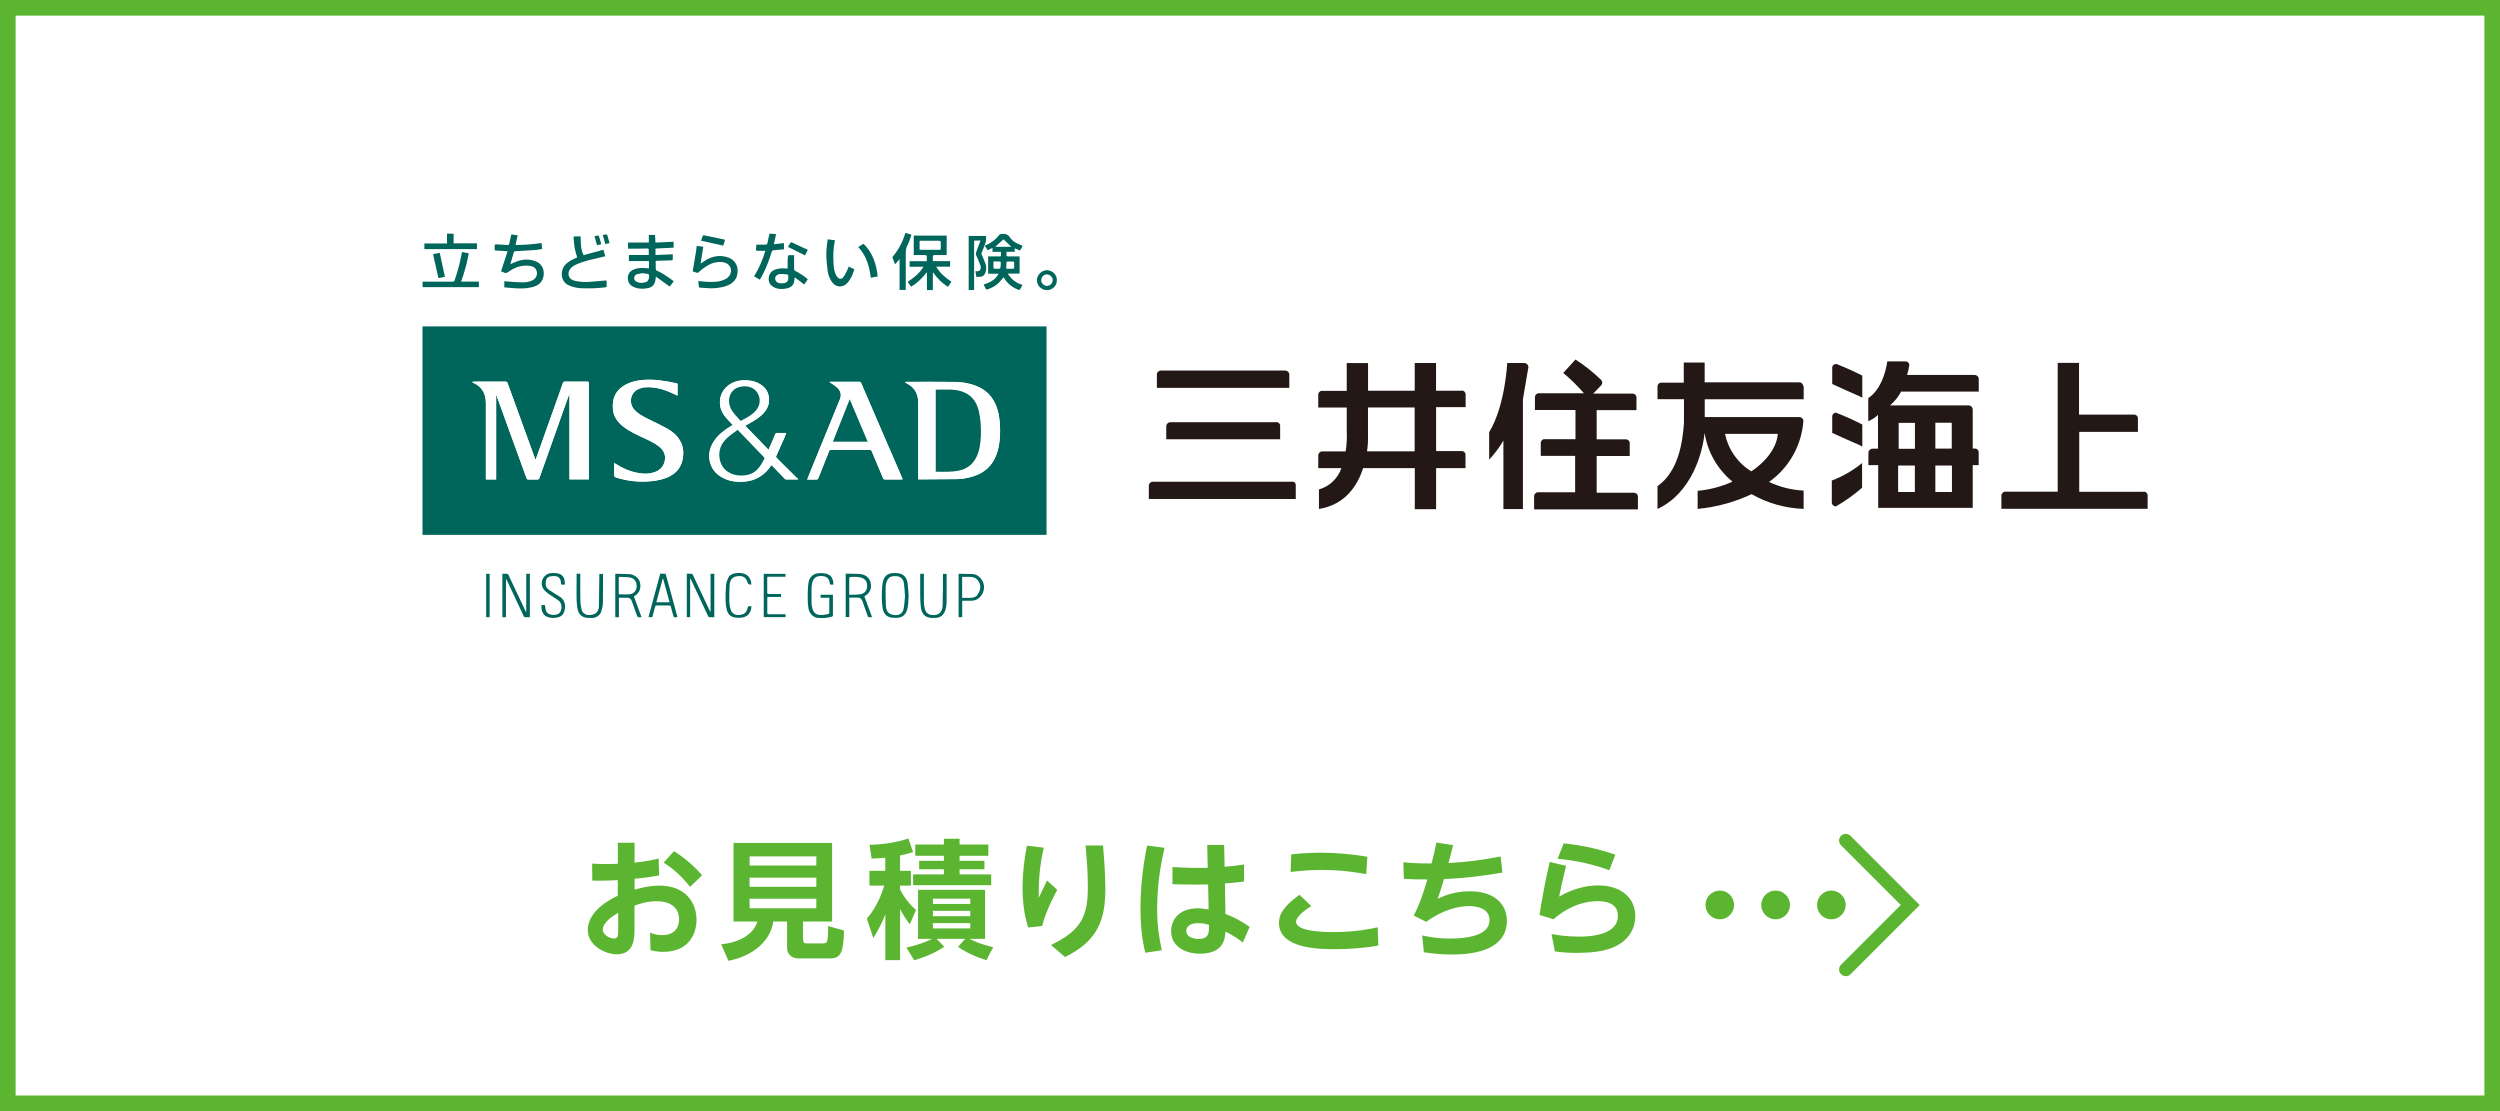 <?xml version="1.0" encoding="UTF-8"?><svg id="b" xmlns="http://www.w3.org/2000/svg" width="360" height="160" viewBox="0 0 360 160"><rect x="0" y="0" width="360" height="160" fill="#808080" stroke="none"/><defs><style>.d{fill:#fff;}.e{fill:#00655b;}.f{fill:#5cb531;}.g{fill:#231815;}</style></defs><g id="c"><g><rect class="d" x="1.13" y="1.12" width="357.75" height="157.75"/><path class="f" d="M357.75,2.25V157.75H2.25V2.25H357.75m2.25-2.25H0V160H360V0h0Z"/></g><g><g><path class="f" d="M88.97,121.35h2.41v2.88c1.43-.19,2.02-.26,3.47-.59l.06,2.43c-1.56,.26-1.74,.28-3.53,.48v1.56c.78-.22,2.06-.58,3.58-.58,3.79,0,5.34,2.49,5.34,4.94,0,1.8-.96,4.6-4.81,4.6-.87,0-1.41-.15-1.82-.26l-.06-2.52c.35,.15,.87,.37,1.71,.37,2.21,0,2.47-1.58,2.47-2.26,0-.98-.48-2.62-3.23-2.62-1.37,0-2.47,.37-3.19,.63v3.32c0,1.26,0,3.69-2.54,3.69-1.67,0-4.19-1.26-4.19-3.49,0-2.84,3.4-4.51,4.32-4.94v-2.25c-.5,.02-1.87,.11-3.67,.07l-.02-2.45c.58,.04,1.11,.06,1.99,.06s1.34-.02,1.71-.04v-3.04Zm.06,10.09c-.59,.33-2.23,1.34-2.23,2.43,0,.69,.93,1.28,1.63,1.28,.59,0,.59-.54,.59-1.28v-2.43Zm8.03-8.87c1.76,1.13,2.97,2.23,4.04,3.47l-1.73,1.67c-1.04-1.32-2.13-2.41-3.8-3.49l1.48-1.65Z"/><path class="f" d="M115.66,135.31c0,.43,.15,.54,.46,.54h2.3c.72,0,.83-.09,.83-2.5l2.28,.65c-.06,3.08-.45,4.01-1.95,4.01h-4.55c-1.09,0-1.69-.63-1.69-1.54v-3.77h-1.99c-.37,2.73-2.82,4.94-6.46,5.66l-1.04-2.39c2.65-.24,4.66-1.43,5.21-3.27h-3.43v-11.32h14.19v11.32h-4.19v2.62Zm1.89-11.99h-9.61v1.32h9.61v-1.32Zm0,3.06h-9.61v1.32h9.61v-1.32Zm0,3.04h-9.61v1.37h9.61v-1.37Z"/><path class="f" d="M127.5,123.51c-.65,.07-1.15,.09-1.99,.13l-.3-1.99c1.82-.04,3.82-.3,5.6-.91l.67,1.95c-.5,.17-1.02,.33-1.87,.5v2.21h1.56v2.13h-1.56v.54c.15,.32,.87,1.74,2.3,2.97l-.91,2.06c-.69-.96-.98-1.39-1.39-2.21v7.37h-2.12v-6.61c-.56,1.5-1.32,2.76-1.73,3.43l-.93-2.8c1.67-1.93,2.3-4.12,2.49-4.75h-2.12v-2.13h2.28v-1.89Zm3.02,12.95c2.41-.58,3.45-1.13,3.67-1.26h-1.99v-7.07h9.65v7.07h-2.21c.39,.22,1.48,.76,3.38,1.19l-.98,1.87c-1.35-.39-2.91-1.09-4.08-1.91l1.02-1.15h-4.1l1.08,1.13c-1.5,1.08-3.64,1.76-4.32,1.95l-1.11-1.82Zm5.4-15.68h2.26v.83h4.14v1.63h-4.14v.72h3.58v1.21h-3.58v.74h4.55v1.56h-11.24v-1.56h4.43v-.74h-3.56v-1.21h3.56v-.72h-4.12v-1.63h4.12v-.83Zm-1.58,8.63v.76h5.38v-.76h-5.38Zm0,1.76v.76h5.38v-.76h-5.38Zm0,1.76v.76h5.38v-.76h-5.38Z"/><path class="f" d="M150.29,122.06c-.41,1.93-.76,4.03-.71,7.22q.72-1.54,1.19-2.49l1.47,1.34c-.41,.78-1.67,3.15-2.17,5.21l-2,.22c-.35-1.09-.82-2.82-.82-5.71,0-2.06,.22-4.04,.63-6.07l2.41,.28Zm8.55-.3c.13,1.56,.33,4.06,.33,6.16,0,4.3-.91,7.5-5.81,9.89l-2.02-1.73c4.53-2.17,5.31-4.34,5.31-8.39,0-2.13-.15-3.88-.32-5.94h2.5Z"/><path class="f" d="M167.69,122.08c-.32,1.41-1.06,4.66-1.06,8.74,0,2.52,.28,4.27,.67,6.01l-2.38,.37c-.52-2.1-.69-4.25-.69-6.4,0-3.04,.35-6.07,.95-9.04l2.5,.32Zm6.14-.41h2.45l.06,3.15c1.54-.15,1.71-.17,2.8-.33v2.45c-1,.13-1.45,.17-2.75,.28l.07,4.38c1.26,.5,2.19,.96,3.49,1.87l-.98,2.25c-.93-.72-1.6-1.11-2.5-1.58-.07,.98-.22,3.19-3.69,3.19-2.06,0-4.14-.98-4.14-3.27,0-1.43,.95-3.27,3.92-3.27,.39,0,.58,.04,1.48,.17l-.07-3.6c-.63,.02-1.22,.02-2.1,.02-1.43,0-2.28-.04-3.04-.06v-2.47c2.23,.13,3.08,.15,5.08,.11l-.07-3.3Zm-1.3,11.26c-1.15,0-1.71,.5-1.71,1.11,0,.83,.95,1.17,1.73,1.17,1.58,0,1.56-.93,1.54-2.04-.24-.07-.82-.24-1.56-.24Z"/><path class="f" d="M198.48,136.16c-2,.37-4.27,.52-6.29,.52s-8.02,0-8.02-3.79c0-1.13,.54-2.3,2.95-4.04l1.71,1.63c-.52,.32-2.19,1.37-2.19,2.26,0,1.39,3.9,1.48,5.46,1.48,3.1,0,5.34-.48,6.29-.69l.09,2.62Zm-1.74-10.28c-2.19-.41-4.16-.61-6.38-.61s-3.73,.2-4.51,.3l.09-2.54c.71-.07,2.12-.24,4.17-.24,2.36,0,4.47,.2,6.79,.58l-.17,2.52Z"/><path class="f" d="M204.8,134.7c.65,.15,2.08,.45,3.99,.45,2.21,0,5.7-.33,5.7-2.65,0-2.02-2.52-2.02-2.97-2.02-1.48,0-3.77,.52-6.14,2.26l-1.8-.89c.72-1.43,1.19-2.63,1.97-5.21-1.41,0-2.08-.02-3.4-.09l-.06-2.38c.98,.09,2.08,.17,4.06,.17,.32-1.28,.45-1.86,.69-3.01l2.41,.37c-.45,1.73-.48,1.91-.67,2.58,2.52-.13,5.03-.46,7.51-.95l.26,2.32c-2.78,.48-5.6,.83-8.42,.93-.41,1.39-.61,1.99-.89,2.84,.65-.32,2.34-1.08,4.62-1.08,3.56,0,5.33,1.89,5.33,4.23,0,4.68-5.79,4.88-8.07,4.88-1.84,0-3.28-.24-3.88-.33l-.24-2.41Z"/><path class="f" d="M225.52,124.66c-.56,2.25-.8,3.41-1,4.45,.65-.37,2.82-1.61,5.6-1.61,3.56,0,5.36,1.99,5.36,4.42,0,1.93-1.09,3.69-3.38,4.58-1.39,.54-3.15,.72-5.12,.72-1.52,0-2.58-.15-3.08-.22l-.48-2.5c.76,.13,2.04,.37,3.86,.37,1.15,0,5.7,0,5.7-3.02,0-2.08-2.38-2.08-2.91-2.08-2.34,0-4.56,1-6.36,2.6l-2.02-.61c.33-2.1,.72-4.42,1.47-7.64l2.38,.56Zm6.22,.65c-3.36-1.24-6.18-1.52-7.44-1.65l.87-2.23c1.65,.19,4.27,.54,7.44,1.65l-.87,2.23Z"/></g><g><path class="f" d="M249.71,130.31c0,1.13-.92,2.07-2.05,2.07s-2.07-.92-2.07-2.07,.94-2.07,2.07-2.07,2.05,.94,2.05,2.07Zm8.05,0c0,1.13-.92,2.07-2.07,2.07s-2.07-.92-2.07-2.07,.94-2.07,2.07-2.07,2.07,.94,2.07,2.07Zm8.02,0c0,1.13-.92,2.07-2.07,2.07s-2.05-.92-2.05-2.07,.92-2.07,2.05-2.07,2.07,.94,2.07,2.07Z"/><path class="f" d="M265.79,140.56c-.25,0-.49-.09-.68-.28-.38-.38-.38-.99,0-1.36l8.6-8.6-8.6-8.6c-.38-.38-.38-.99,0-1.36s.99-.38,1.36,0l9.97,9.97-9.97,9.97c-.19,.19-.43,.28-.68,.28Z"/></g></g><g><path class="g" d="M252.22,67.89c-1.97-1.19-3.35-3.16-3.81-5.41h7.58s.07,2.78-3.81,5.41m7.49-12.3c-.02-.3-.27-.54-.57-.53h-13.63v-2.86h-3.01v2.9h-3.3c-.28,.03-.48,.27-.48,.54h0v1.84h3.81v3.42c-.19,2.72-.77,6.98-3.81,9.1v3.29c4.88-2.27,6.49-7.99,6.78-10.96,.43,2.76,1.86,5.26,4.02,7.03-1.59,.71-3.29,1.16-5.02,1.32v2.6c2.69-.25,5.32-.97,7.77-2.12,2.29,1.3,4.86,2.03,7.49,2.12v-2.64c-1.73-.08-3.42-.5-4.98-1.24,2.89-2.05,4.71-5.3,4.95-8.83-.04-.3-.3-.52-.6-.51h-13.61v-2.57h14.25v-1.87"/><path class="g" d="M264.49,52.43c-.3-.06-.59,.14-.65,.44,0,.04-.01,.09,0,.13h0v2.3c3.29,1.53,3.68,1.59,4.33,1.97v-3.18c-1.19-.61-2.41-1.16-3.66-1.65"/><path class="g" d="M264.44,59.42c-.32-.02-.59,.23-.6,.54,0,.01,0,.03,0,.04h0v2.34c3.29,1.52,3.68,1.58,4.33,1.97v-3.18c-1.21-.62-2.44-1.18-3.71-1.67"/><path class="g" d="M264.46,72.87c1.31-.76,2.54-1.64,3.68-2.64v-3.55c-1.31,1.07-2.78,1.92-4.36,2.52v3.13h0v.1c.04,.24,.22,.42,.45,.47,.08,.02,.16,.02,.24,0"/><path class="g" d="M273.33,67.04h2.41v3.81h-2.41v-3.81Zm.05-6.15h2.37v3.74h-2.34v-3.74m5.28,6.15h2.39v3.81h-2.39v-3.83m0-6.15h2.36v3.73h-2.36v-3.73Zm-4.9-4.48h11.15v-1.95c-.08-.27-.33-.45-.61-.45h-9.71c.15-.47,.26-.96,.33-1.46-.04-.3-.3-.51-.59-.49h-2.59s-.43,3.79-2.74,5.28v3.33c.52-.21,1-.52,1.4-.91v4.87h-.78c-.33,0-.59,.27-.6,.59,0,.01,0,.02,0,.03v1.75h1.41v6.15h13.61v-6.15h.86v-1.94c-.05-.25-.26-.44-.52-.45h-.34v-5.64h0c-.02-.33-.3-.59-.63-.57,0,0,0,0-.01,0h-11.27c.67-.57,1.23-1.27,1.63-2.05"/><path class="g" d="M203.72,64.99h-6.87c.11-.71,.16-1.43,.14-2.15v-4.17h6.72v6.32Zm6.74-8.72h-3.67v-4h-3.07v4h-6.72v-3.99h-3.07v4h-3.65c-.25,.05-.44,.27-.45,.52v1.88h4.1v3.31c.05,1.01,0,2.02-.15,3.01h-3.37c-.33,.01-.59,.28-.58,.61h0v1.8h3.33c-.51,1.49-1.71,2.64-3.23,3.07v2.81c3.79-.61,5.55-3.36,6.36-5.88h7.44v5.91h3.07v-5.91h4.23v-2c-.04-.25-.25-.44-.5-.46h-3.73v-6.32h4.25v-1.83h0c0-.31-.24-.56-.54-.56,0,0-.01,0-.02,0"/><path class="g" d="M308.63,70.82h-9.22v-8.63h8.45v-2.05c-.06-.24-.26-.41-.5-.44h-7.98v-7.45h-3.07v18.55h-7.65c-.25,.07-.44,.28-.46,.54v1.93h21.06v-1.99c-.03-.27-.25-.47-.52-.48"/><path class="g" d="M166.59,53.97v1.88h19.07v-1.99c-.05-.28-.29-.49-.57-.5h-17.99c-.29,.04-.51,.28-.52,.57v.04Z"/><path class="g" d="M186.08,69.37h-20.07c-.32,0-.58,.26-.58,.58,0,0,0,.01,0,.02h0v1.89h21.16v-2.05c-.01-.27-.23-.47-.5-.46,0,0,0,0-.01,0"/><path class="g" d="M183.77,60.8h-15.25c-.33,.02-.59,.29-.58,.63v1.82h16.4v-2.05c-.07-.24-.28-.41-.52-.42"/><path class="g" d="M219.44,52.27h-2.4s-.28,6.15-2.6,9.96v3.95c.79-.83,1.47-1.75,2.05-2.74v9.87h2.81v-15.82c.34-1.94,.65-3.75,.79-4.62,0-.33-.27-.59-.6-.59"/><path class="g" d="M230.44,54.59c-1.1-1.05-2.29-1.99-3.57-2.82l-1.76,1.93c1.07,.9,2.07,1.88,2.98,2.93h-6.58c-.28,.05-.49,.3-.48,.58v1.83h5.84v4.2h-4.57c-.23,.06-.4,.26-.43,.5v1.9h4.95v5.25h-5.46c-.25,.07-.44,.29-.45,.55v1.91h14.95v-1.94c-.07-.27-.31-.46-.59-.46h-5.35v-5.29h4.76v-1.9c-.03-.3-.29-.52-.59-.5h-4.17v-4.2h5.73v-1.9c-.04-.29-.29-.5-.58-.48h-5.65l1.13-1.17h0c.2-.19,.23-.49,.07-.72-.05-.07-.1-.14-.15-.2"/><g><path class="e" d="M60.84,47h89.86v30.02H60.84v-30.02Zm23.94,22.03c0-.09,.01-.15,.01-.22,0-4.53,0-9.07,0-13.6,0-.2-.06-.26-.26-.26-1.06,0-2.13,0-3.19,0-.16,0-.24,.06-.29,.21-.26,.74-.52,1.48-.78,2.22-1.02,2.85-2.03,5.71-3.05,8.56-.03,.08-.06,.15-.1,.24-.03-.04-.05-.06-.06-.08-1.32-3.64-2.65-7.28-3.97-10.92-.06-.18-.15-.23-.33-.23-1.5,0-3.01,0-4.51,0-.08,0-.16,.03-.25,.04,.03,.05,.04,.07,.05,.08,.06,.03,.12,.06,.18,.09,.43,.2,.81,.47,1.1,.85,.48,.61,.62,1.32,.63,2.06,.01,3.55,0,7.11,0,10.66,0,.1,0,.19,0,.3h1.48v-12.18c.04,.07,.06,.09,.06,.11,.54,1.47,1.07,2.95,1.6,4.42,.91,2.49,1.82,4.98,2.72,7.48,.05,.14,.11,.19,.26,.18,.43,0,.85-.01,1.28,0,.17,0,.25-.05,.31-.21,1.35-3.81,2.71-7.63,4.06-11.44,.07-.21,.15-.41,.23-.61,.01,0,.03,0,.04,0v12.24h2.77Zm47.44-.02s.06,.03,.07,.03c1.84-.01,3.67-.02,5.51-.04,.81-.01,1.6-.17,2.38-.41,1.6-.51,2.72-1.53,3.31-3.12,.32-.87,.46-1.78,.51-2.7,.06-1.2,0-2.4-.31-3.58-.41-1.56-1.27-2.76-2.76-3.45-1.12-.52-2.32-.72-3.54-.73-2.29-.04-4.59-.01-6.88-.01-.06,0-.13,.01-.19,.02,.07,.09,.15,.13,.23,.18,.23,.14,.48,.27,.68,.44,.74,.62,.99,1.47,1,2.39,.01,3.57,0,7.13,0,10.7,0,.1,0,.2,0,.3Zm-15.97,.03c.47,0,.9,0,1.33,0,.16,0,.22-.06,.27-.2,.51-1.28,1.02-2.56,1.53-3.85,.05-.13,.11-.21,.27-.21,1.88,0,3.75,0,5.63,0,.13,0,.2,.04,.25,.17,.54,1.3,1.09,2.6,1.64,3.9,.06,.13,.13,.18,.27,.18,.78,0,1.56,0,2.35,0,.06,0,.11-.01,.2-.02-.04-.1-.07-.17-.1-.25-.81-1.86-1.61-3.72-2.42-5.59-1.16-2.68-2.32-5.36-3.47-8.04-.05-.13-.12-.16-.25-.16-1.38,0-2.76,0-4.15,0-.05,0-.11,.01-.16,.02,.08,.09,.18,.12,.26,.18,.31,.22,.66,.42,.92,.69,.45,.46,.6,.99,.33,1.63-1.46,3.54-2.9,7.09-4.35,10.64-.12,.28-.23,.57-.35,.89Zm-18.68-12.06c0-.49,0-.95,0-1.41,0-.37,.08-.33-.33-.42-1.54-.33-3.08-.58-4.67-.44-.79,.07-1.56,.22-2.27,.57-1.62,.78-2.19,2.07-2.03,3.67,.1,1.04,.68,1.84,1.49,2.47,.76,.6,1.63,1.01,2.49,1.42,.91,.43,1.86,.81,2.66,1.45,.67,.53,.99,1.2,.82,2.07-.16,.77-.61,1.28-1.33,1.57-.85,.34-1.73,.32-2.61,.15-1.13-.21-2.17-.68-3.14-1.3-.05-.03-.11-.06-.21-.11,0,.58,.01,1.13,0,1.67,0,.23,.07,.34,.29,.41,1.53,.47,3.09,.67,4.69,.56,.68-.05,1.35-.14,2-.33,.86-.25,1.64-.65,2.22-1.37,.43-.53,.64-1.15,.72-1.83,.1-.85-.02-1.66-.47-2.4-.46-.75-1.12-1.3-1.88-1.71-.9-.49-1.82-.92-2.73-1.37-.72-.36-1.43-.73-1.97-1.35-.73-.84-.62-2.33,.58-2.91,.67-.33,1.38-.33,2.09-.26,.93,.09,1.81,.37,2.66,.75,.3,.14,.6,.27,.93,.43Zm17.33,12.06s.03-.05,.04-.07c-.08-.07-.17-.13-.25-.2-.94-.94-1.88-1.88-2.83-2.81-.12-.12-.13-.2-.06-.35,.4-.87,.79-1.75,1.17-2.62,.09-.2,.16-.41,.25-.65-.5,0-.96,0-1.41,0-.06,0-.13,.09-.16,.15-.18,.41-.36,.83-.53,1.25-.14,.34-.29,.67-.45,1.03-1.13-1.17-2.24-2.31-3.36-3.47,.26-.15,.49-.28,.73-.41,.77-.44,1.53-.9,2.09-1.61,.52-.67,.72-1.42,.56-2.26-.17-.86-.71-1.44-1.46-1.83-.67-.35-1.4-.44-2.15-.43-.67,0-1.28,.17-1.86,.5-1.18,.68-1.76,1.98-1.49,3.32,.15,.71,.54,1.27,1.02,1.79,.25,.27,.51,.53,.77,.82-.09,.06-.17,.1-.24,.14-.94,.58-1.82,1.23-2.45,2.16-.59,.88-.84,1.84-.63,2.89,.23,1.13,.91,1.93,1.92,2.44,1.05,.54,2.18,.63,3.33,.5,1.28-.15,2.33-.75,3.17-1.73,.17-.2,.32-.42,.48-.63,.63,.65,1.24,1.3,1.87,1.94,.06,.06,.13,.13,.2,.13,.57,.01,1.15,0,1.72,0Z"/><path class="e" d="M141.77,35.35c-.17,.42-.32,.79-.45,1.16-.02,.05,.03,.12,.06,.18,.19,.46,.4,.91,.56,1.38,.13,.41,.09,.84-.06,1.24-.12,.34-.41,.55-.78,.56-.17,0-.33,0-.51,0-.05-.27-.09-.53-.13-.81,.14,0,.25,.02,.36,0,.34-.06,.51-.4,.36-.84-.17-.5-.4-.99-.62-1.48-.06-.12-.06-.21-.02-.33,.22-.57,.42-1.14,.65-1.77-.31,0-.58,0-.85,0-.02,0-.06,.06-.07,.1-.01,.07,0,.14,0,.2,0,2.18,0,4.36,0,6.54,0,.09,0,.18,0,.28h-.78v-7.79h2.5c0,.24,.03,.48,0,.71-.04,.23-.14,.44-.23,.69,.07-.02,.11-.02,.15-.03,.79-.34,1.47-.83,1.99-1.53,.05-.06,.16-.08,.24-.12,0,0,.02,0,.02,0,.53-.06,.96,0,1.3,.53,.36,.55,.96,.84,1.57,1.08,.08,.03,.15,.07,.24,.11-.13,.22-.25,.44-.39,.67-.24-.1-.48-.2-.76-.32v.5h-1.19c0,.2-.01,.38,0,.56,0,.04,.12,.1,.18,.1,.48,0,.96,0,1.44,0,.08,0,.17,0,.27,0v2.48h-1.7c.52,.84,1.21,1.35,2.11,1.63-.13,.24-.23,.46-.36,.67-.03,.04-.16,.05-.23,.02-.88-.32-1.57-.89-2.06-1.69-.02-.04-.05-.07-.07-.11-.22,.26-.42,.53-.65,.77-.48,.49-1.07,.78-1.71,1-.05,.02-.15-.02-.18-.06-.12-.21-.22-.42-.33-.65,.88-.29,1.69-.65,2.15-1.56h-1.5v-2.5c.28,0,.57,0,.85,0,.27,0,.55,0,.82,0,.12,0,.18-.04,.18-.17,0-.15,0-.3,0-.48h-1.22v-.57c-.26,.12-.48,.22-.71,.32-.14-.22-.27-.43-.43-.69Zm3.86,.19c-.39-.38-.77-.74-1.12-1.08-.38,.34-.78,.71-1.2,1.08h2.32Zm-.74,3.16c.35,0,.69,0,1.02,0,.05,0,.13-.09,.13-.14,.01-.26,.01-.52,0-.77,0-.05-.08-.13-.13-.13-.28-.01-.56-.01-.84,0-.05,0-.13,.05-.13,.08-.02,.31-.04,.63-.05,.97Zm-1.83-1.06c0,.33,0,.62,0,.9,0,.12,.05,.16,.16,.16,.2,0,.39-.01,.59,0,.16,.01,.24-.05,.26-.2,.02-.23,.05-.47,.05-.7,0-.05-.08-.15-.13-.15-.3-.01-.6,0-.93,0Z"/><path class="e" d="M93.44,37.59h-2.88v-.87h2.86c0-.28,0-.56,0-.83,0-.04-.13-.11-.2-.11-.45,0-.91,.02-1.36,.03-.47,0-.94,0-1.42,0v-.88h2.99v-1.1h.89c.02,.35,.04,.7,.07,1.1,.87-.04,1.73-.08,2.61-.12v.86c-.86,.04-1.73,.08-2.61,.12v.93c.83-.03,1.65-.06,2.49-.1,0,.25,.01,.49,0,.73,0,.05-.12,.14-.19,.14-.67,.03-1.33,.04-2,.06-.31,0-.29,0-.27,.31,.02,.29,0,.59,.01,.89,0,.07,.05,.19,.11,.21,.91,.37,1.68,.96,2.48,1.54-.2,.26-.39,.51-.58,.77-.66-.48-1.3-.94-1.99-1.44-.04,.26-.05,.44-.09,.61-.12,.57-.46,.93-1.05,1.05-.69,.14-1.37,.13-2.02-.15-.37-.16-.7-.41-.81-.81-.2-.73-.01-1.43,.85-1.75,.57-.21,1.16-.24,1.76-.16,.11,.02,.23,.02,.36,.02v-1.03Zm-.96,1.75c-.22,.04-.48,.08-.73,.14-.26,.07-.41,.26-.43,.52-.01,.23,.09,.43,.3,.54,.34,.19,.71,.23,1.1,.16,.45-.08,.65-.24,.73-.67,.03-.14,.02-.29,0-.43,0-.05-.07-.14-.13-.15-.27-.05-.54-.08-.85-.12Z"/><path class="e" d="M132.96,38.41h-1.98v-.8h2.48c0-.27,.01-.51,0-.75,0-.05-.13-.13-.21-.13-.47-.01-.94,0-1.41,0-.08,0-.16,0-.26,0v-2.8h4.74v2.79c-.08,0-.16,.01-.24,.01-.5,0-1,.01-1.5,0-.21,0-.27,.07-.25,.26,.01,.19,0,.39,0,.61h2.49v.8h-2.01c.55,.94,1.32,1.6,2.2,2.17-.17,.25-.33,.48-.51,.73-.87-.54-1.55-1.24-2.12-2.06-.02,0-.03,.02-.05,.03v2.5h-.85v-2.5l-.06-.03c-.61,.82-1.34,1.51-2.22,2.05-.17-.24-.32-.47-.49-.71,.88-.57,1.68-1.21,2.27-2.16Zm-.55-2.45c.08,0,.13,.01,.19,.01,.9,0,1.81,0,2.71,0,.14,0,.16-.08,.16-.19,0-.29,0-.58,0-.86,0-.18-.05-.25-.24-.25-.86,0-1.73,0-2.59,0-.07,0-.14,0-.22,.02v1.27Z"/><path class="e" d="M72.15,39.07c.31-.97,.62-1.91,.94-2.88-.27-.02-.48-.04-.7-.06-.32-.02-.65-.03-.97-.05-.13,0-.2-.05-.19-.19,0-.12,0-.24,0-.36,0-.35,.02-.36,.38-.34,.48,.04,.97,.06,1.45,.09,.16,.01,.24-.02,.28-.21,.08-.43,.19-.85,.29-1.31,.29,.04,.59,.07,.91,.12-.1,.46-.19,.91-.3,1.4,1.28,0,2.51-.1,3.75-.29,.02,.29,.05,.56,.07,.86-.29,.05-.56,.12-.83,.14-1.02,.07-2.04,.12-3.06,.19-.06,0-.16,.05-.17,.09-.18,.59-.34,1.18-.51,1.78,.33-.14,.64-.31,.97-.42,.88-.31,1.77-.35,2.66-.01,.8,.3,1.27,1.05,1.17,1.98-.11,1.07-.8,1.54-1.73,1.77-.91,.22-1.83,.19-2.75,.11-.39-.03-.78-.07-1.19-.1v-.88c.83,.06,1.67,.14,2.51,.16,.54,.01,1.09-.05,1.58-.31,.58-.3,.79-.98,.47-1.55-.2-.36-.55-.47-.93-.52-1.14-.15-2.14,.22-3.05,.88-.22,.16-.4,.2-.63,.08-.13-.07-.28-.11-.42-.16Z"/><path class="e" d="M84.06,36.73c.96-.26,1.89-.51,2.84-.77,.09,.31,.17,.61,.26,.94-.27,.06-.53,.13-.8,.19-1.08,.25-2.16,.48-3.19,.91-.41,.17-.81,.38-1.08,.75-.45,.62-.22,1.4,.5,1.63,.33,.11,.69,.15,1.04,.19,.31,.04,.64,.06,.95,.04,.85-.06,1.7-.14,2.55-.21,.05,0,.11,0,.21,0,.01,.28,.03,.57,.02,.85,0,.04-.1,.12-.16,.12-1.12,.14-2.25,.18-3.38,.14-.63-.02-1.25-.14-1.85-.39-1.3-.54-1.29-2.11-.66-2.89,.45-.55,1.06-.84,1.69-1.11,.04-.02,.08-.03,.12-.05,.01,0,.02-.02,0,0-.13-.45-.28-.87-.36-1.31-.09-.5-.11-1-.17-1.5-.02-.16,.07-.22,.2-.22,.26,0,.53,0,.82,0,.02,.93-.01,1.85,.43,2.72Z"/><path class="e" d="M100.56,40.46c.47,.05,.91,.12,1.35,.13,.92,.03,1.85,.02,2.68-.47,.65-.38,.88-1.23,.48-1.8-.29-.42-.74-.56-1.22-.59-.99-.06-1.82,.35-2.59,.92-.22,.16-.43,.34-.62,.53-.1,.1-.19,.13-.32,.09-.2-.07-.4-.13-.57-.19,.17-1.01,.34-2.01,.5-3.01,.03-.16,.04-.33,.05-.49,0-.12,.05-.17,.17-.15,.25,.03,.5,.06,.8,.1-.13,.82-.25,1.62-.38,2.42,.29-.19,.57-.38,.86-.55,1.03-.58,2.11-.71,3.22-.28,.66,.26,1.23,.9,1.25,1.8,.03,1.31-.73,2.02-1.91,2.35-.86,.23-1.74,.3-2.63,.21-.26-.03-.51-.04-.77-.05-.15,0-.26-.05-.28-.22-.02-.24-.04-.48-.07-.74Z"/><path class="e" d="M113.42,38.66c0-.38,0-.74,0-1.1,0-.17,.04-.35,.03-.52-.01-.26,.11-.33,.34-.3,.19,.02,.39,0,.56,0,0,.7,0,1.37,0,2.04,0,.08,.1,.2,.18,.24,.64,.31,1.22,.72,1.79,1.18-.17,.26-.34,.51-.51,.77-.45-.34-.9-.68-1.37-1.04-.03,.19-.05,.31-.06,.44-.04,.66-.45,1.01-1.04,1.15-.64,.15-1.28,.15-1.88-.15-.57-.29-.83-.76-.76-1.39,.06-.57,.39-.95,.92-1.16,.52-.21,1.06-.18,1.6-.16,.06,0,.12,0,.16,0Zm-.74,.78s0,.01,0,.02c-.11,0-.21,0-.32,0-.57,.04-.89,.47-.67,.93,.12,.25,.35,.36,.6,.39,.66,.07,1.34-.03,1.22-.94,0-.04,0-.08,0-.11,.02-.14-.06-.2-.18-.21-.22-.03-.43-.04-.65-.07Z"/><path class="e" d="M66.53,36.29c.34,.07,.65,.13,.97,.19-.25,1.38-.61,2.72-1.1,4.07h2.56v.8h-8.11v-.79c.09,0,.17,0,.26,0,1.35,0,2.7,0,4.05,0,.18,0,.26-.06,.31-.22,.42-1.19,.75-2.41,.98-3.66,.02-.13,.05-.26,.08-.41Z"/><path class="e" d="M75.78,88.08v-5.45h.52v6.25c-.25,0-.5,0-.74,0-.05,0-.12-.09-.15-.16-.8-1.71-1.6-3.42-2.4-5.13-.03-.07-.07-.15-.15-.21v5.5h-.52v-6.25c.24,0,.48,0,.72,0,.05,0,.12,.08,.15,.14,.57,1.2,1.13,2.4,1.7,3.6,.26,.55,.51,1.09,.77,1.64,.01,.03,.04,.06,.06,.09,.02,0,.03,0,.05-.01Z"/><path class="e" d="M99.38,83.36v5.51h-.48v-6.25c.24,0,.46-.01,.69,0,.07,0,.15,.09,.18,.16,.54,1.14,1.07,2.28,1.61,3.42,.27,.57,.54,1.15,.81,1.72,.02,.05,.06,.1,.13,.14v-5.43h.54v6.25c-.25,0-.49,0-.73,0-.06,0-.13-.09-.16-.15-.56-1.19-1.12-2.38-1.67-3.57-.25-.53-.49-1.05-.74-1.58-.04-.08-.08-.16-.12-.24-.02,0-.04,.01-.06,.02Z"/><path class="e" d="M122.2,38.38c.28,.14,.55,.27,.82,.4-.21,.74-.5,1.42-1.02,1.98-.67,.72-1.64,.64-2.21-.17-.35-.5-.55-1.07-.62-1.66-.1-.78-.18-1.58-.18-2.37,0-.7,.12-1.39,.19-2.1,.38,.05,.71,.1,1.05,.14-.23,1.07-.27,2.14-.21,3.21,.03,.64,.09,1.28,.4,1.86,.05,.1,.12,.19,.2,.27,.25,.26,.56,.29,.79,0,.24-.3,.41-.65,.58-.99,.1-.18,.14-.39,.22-.6Z"/><path class="e" d="M111.45,35.17c.5-.05,.96-.1,1.44-.16v.89c-.48,.04-.96,.1-1.44,.13-.19,.01-.27,.07-.33,.25-.36,1.2-.81,2.37-1.4,3.47-.09,.17-.19,.34-.3,.53-.28-.16-.55-.32-.84-.49,.73-1.14,1.23-2.36,1.63-3.67-.36,0-.69,0-1.02,0-.33,0-.33,0-.32-.33,0-.18,.03-.36,.05-.56,.43,0,.85,0,1.27,0,.2,0,.29-.04,.33-.26,.07-.44,.19-.87,.29-1.33,.3,.02,.61,.05,.95,.07-.11,.48-.21,.94-.32,1.44Z"/><path class="e" d="M129.55,37.3c-.24,.28-.44,.51-.66,.76-.14-.33-.27-.64-.38-.95-.02-.04,.02-.12,.05-.16,.84-.98,1.41-2.1,1.79-3.33,0-.03,.03-.05,.05-.09,.28,.09,.55,.17,.85,.27-.08,.25-.15,.49-.24,.72-.09,.25-.18,.52-.31,.75-.23,.39-.27,.8-.27,1.24,.01,1.65,0,3.31,0,4.96v.28h-.89v-4.46Z"/><path class="e" d="M124.47,85.87c.37,1,.73,1.99,1.11,3.01-.15,0-.28,0-.4,0-.14,.01-.19-.05-.23-.18-.25-.71-.52-1.41-.76-2.13-.11-.32-.31-.49-.62-.51-.41-.02-.83,0-1.27,0v2.8h-.52v-6.25c.09,0,.19,0,.28,0,.59,.01,1.18,0,1.77,.05,.8,.08,1.37,.5,1.55,1.3,.17,.78-.14,1.46-.82,1.85-.04,.02-.07,.05-.07,.05Zm-2.19-.22c.56-.02,1.1,0,1.63-.08,.55-.08,.91-.53,.95-1.01,.07-.87-.33-1.21-.83-1.38-.53-.17-1.08-.1-1.62-.1-.04,0-.11,.12-.12,.19-.01,.45,0,.9,0,1.34,0,.33,0,.66,0,1.04Z"/><path class="e" d="M91.28,85.87c.37,1.01,.73,2,1.09,2.98-.03,.02-.03,.02-.04,.02-.51,.04-.51,.04-.68-.43-.23-.62-.46-1.25-.67-1.87-.11-.34-.34-.49-.67-.5-.39-.01-.77,0-1.19,0v2.81h-.52v-6.25c.11,0,.23,0,.35,0,.55,.01,1.09,.02,1.63,.04,.75,.03,1.43,.56,1.58,1.22,.19,.85-.1,1.54-.82,1.95-.03,.02-.06,.04-.07,.04Zm-2.17-.29c.54,0,1.07,.05,1.58-.01,.61-.07,.98-.56,.99-1.14,.01-.67-.31-1.16-.95-1.27-.49-.09-.99-.07-1.49-.09-.13,0-.14,.08-.14,.18,0,.44,0,.88,0,1.32,0,.35,0,.69,0,1.02Z"/><path class="e" d="M120.04,84.18c-.07,0-.14,0-.21,.01-.32,0-.31,0-.36-.32-.05-.37-.23-.67-.6-.82-.34-.13-.7-.13-1.05-.06-.53,.11-.77,.51-.87,.99-.06,.3-.09,.61-.09,.92-.01,.61-.01,1.23,0,1.84,0,.28,.04,.56,.11,.83,.21,.8,.64,.98,1.29,.99,.33,0,.66-.08,.98-.13,.07-.01,.14-.09,.18-.16,.03-.04,0-.12,0-.18,0-.67,0-1.33,0-2.02h-1.26v-.43h1.77c0,.05,.01,.11,.01,.16,0,.92,0,1.84,0,2.76,0,.14-.04,.21-.19,.25-.64,.18-1.28,.22-1.93,.17-.71-.05-1.27-.6-1.41-1.41-.07-.44-.1-.9-.1-1.35,0-.74,0-1.49,.1-2.22,.11-.87,.67-1.48,1.73-1.47,.38,0,.75,.02,1.11,.18,.45,.21,.66,.58,.73,1.05,.02,.13,.02,.27,.04,.44Z"/><path class="e" d="M130.84,85.76c-.04,.7-.01,1.39-.22,2.07-.22,.72-.73,1.13-1.48,1.14-.32,0-.64,0-.94-.07-.71-.18-1.01-.73-1.11-1.4-.16-1.02-.12-2.05-.05-3.08,.02-.29,.08-.58,.16-.86,.2-.63,.66-.97,1.3-1.03,.35-.03,.72-.02,1.06,.06,.73,.17,1.04,.74,1.14,1.43,.08,.57,.09,1.16,.14,1.74Zm-.52,.09c-.05-.68-.07-1.25-.15-1.82-.07-.52-.33-.93-.89-1.04-.19-.04-.39-.03-.59-.02-.39,.02-.7,.18-.89,.53-.22,.38-.27,.81-.27,1.23-.01,.83,0,1.67,.04,2.5,.03,.81,.38,1.22,1.16,1.33,.74,.11,1.26-.22,1.39-.88,.12-.63,.14-1.27,.2-1.81Z"/><path class="e" d="M97.54,88.86s-.02,.01-.03,.01c-.48,.06-.48,.06-.61-.4-.1-.35-.2-.71-.29-1.07-.04-.14-.09-.21-.25-.21-.59,.01-1.18,0-1.78,0-.15,0-.21,.05-.25,.19-.12,.5-.27,.99-.4,1.49h-.55c.56-2.09,1.13-4.16,1.69-6.26,.22,0,.44,0,.66,0,.15,0,.14,.11,.17,.19,.27,.97,.53,1.95,.8,2.92,.27,1,.55,2,.82,3,.01,.04,.01,.09,.02,.13Zm-1.12-2.13c-.32-1.15-.62-2.27-.93-3.39-.02,0-.04,0-.06,0-.3,1.13-.61,2.26-.92,3.39h1.91Z"/><path class="e" d="M61.11,35.88v-.82h3.26v-1.41h.95v1.39h3.36v.83h-7.57Z"/><path class="e" d="M83.03,82.62h.53c0,.09,0,.18,0,.27,0,1.17-.01,2.34,.01,3.51,0,.45,.08,.9,.17,1.34,.14,.61,.69,.91,1.37,.81,.76-.11,1.12-.53,1.14-1.32,.03-1.42,.04-2.85,.05-4.27,0-.1,0-.2,0-.31h.53c0,.08,0,.16,0,.24,0,1.28,.02,2.57-.01,3.85,0,.43-.1,.87-.23,1.28-.18,.59-.73,.96-1.34,.97-.34,0-.69,0-1.01-.07-.76-.2-1.03-.81-1.12-1.51-.17-1.27-.07-2.56-.09-3.84,0-.3,0-.6,0-.92Z"/><path class="e" d="M132.51,82.63h.53c0,.09,0,.17,0,.25,0,1.26,0,2.52,0,3.78,0,.34,.05,.7,.14,1.03,.18,.67,.65,.92,1.39,.88,.85-.05,1.15-.71,1.17-1.41,.04-1.41,.04-2.82,.05-4.23,0-.09,0-.18,0-.29h.51c0,.07,.01,.14,.01,.2,0,1.21,.02,2.43,0,3.64-.01,.57-.04,1.15-.3,1.68-.27,.54-.71,.79-1.29,.82-.33,.01-.68,.02-.99-.06-.71-.18-1.03-.74-1.12-1.42-.07-.54-.09-1.08-.1-1.63-.01-1.07,0-2.14,0-3.24Z"/><path class="e" d="M81.34,84.18h-.53c-.02-.18-.04-.36-.07-.54-.09-.43-.41-.68-.86-.68-.21,0-.42,0-.63,.04-.38,.06-.61,.32-.65,.69-.07,.57,0,.97,.54,1.31,.47,.29,.92,.61,1.4,.88,.96,.55,.97,1.63,.63,2.38-.14,.31-.4,.51-.73,.61-.48,.14-.97,.15-1.45,.02-.69-.18-.96-.72-1.02-1.34-.01-.13,0-.27,0-.42h.5c.04,.25,.06,.49,.12,.72,.07,.29,.25,.5,.54,.6,.57,.19,1.32,.13,1.57-.37,.25-.5,.24-1.23-.3-1.63-.46-.34-.97-.61-1.43-.95-.28-.21-.57-.45-.75-.74-.59-.97,.13-2.23,1.26-2.24,.27,0,.55,0,.81,.04,.62,.11,1,.57,1.03,1.2,0,.13,.02,.26,.03,.41Z"/><path class="e" d="M138.56,86.52v2.35h-.52v-6.23s.09-.02,.14-.02c.64,.01,1.29,.02,1.93,.05,.68,.03,1.36,.7,1.54,1.44,.18,.79-.14,1.63-.8,2.1-.31,.22-.68,.29-1.05,.3-.4,.01-.8,0-1.24,0Zm0-.43c.41,0,.79,0,1.18,0,.41,0,.8-.11,1.03-.46,.17-.25,.31-.54,.37-.83,.13-.61-.24-1.41-.85-1.62-.56-.2-1.15-.08-1.74-.11v3.03Z"/><path class="e" d="M113.11,82.63v.42h-2.61c0,.09-.02,.17-.02,.24,0,.67,0,1.34,0,2,0,.21,.07,.25,.26,.25,.57-.01,1.15,0,1.74,0v.42h-1.97c0,.09-.02,.15-.02,.21,0,.68,0,1.37,0,2.05,0,.18,.06,.23,.23,.23,.71,0,1.43,0,2.14,0h.26v.42h-3.14v-6.23h3.14Z"/><path class="e" d="M108.2,84.18s-.07,0-.11,0q-.37,0-.46-.34c-.16-.59-.54-.89-1.12-.89-.96,0-1.42,.43-1.45,1.4-.03,.74-.06,1.48-.04,2.22,.01,.44,.09,.89,.23,1.3,.16,.49,.69,.75,1.21,.69,.42-.05,.81-.15,1.03-.56,.08-.15,.16-.32,.18-.48,.02-.19,.1-.25,.27-.23,.09,0,.18,0,.27,0-.03,1.02-.66,1.66-1.65,1.67-.3,0-.61,0-.9-.08-.59-.15-.9-.6-1.03-1.16-.09-.38-.14-.77-.14-1.16-.01-.74-.01-1.49,.05-2.22,.03-.38,.17-.76,.32-1.12,.13-.32,.43-.51,.76-.61,.48-.15,.97-.15,1.45-.02,.69,.19,1.12,.81,1.12,1.58Z"/><path class="e" d="M126.39,39.8c-.33,.07-.64,.13-.99,.2-.22-1.64-.63-3.19-1.82-4.44,.27-.16,.52-.31,.77-.46,1.32,1.29,1.84,2.92,2.04,4.69Z"/><path class="e" d="M152.18,40.34c.05,.77-.62,1.44-1.4,1.44-.81,0-1.43-.62-1.46-1.39-.03-.77,.67-1.48,1.45-1.48,.77,0,1.47,.69,1.41,1.43Zm-2.24-.02c-.07,.43,.42,.86,.81,.85,.44-.01,.83-.34,.84-.83,.01-.42-.41-.82-.83-.83-.44,0-.82,.37-.82,.82Z"/><path class="e" d="M63.32,36.4c.26,1.17,.5,2.3,.75,3.46-.33,.06-.63,.12-.94,.18-.25-1.13-.51-2.27-.77-3.44,.3-.06,.61-.13,.96-.2Z"/><path class="e" d="M70.01,82.63h.5v6.24h-.5v-6.24Z"/><path class="e" d="M100.95,34.66c.08-.24,.16-.48,.25-.71,.02-.04,.11-.08,.16-.07,.96,.2,1.93,.4,2.89,.6,.04,0,.08,.03,.15,.06-.08,.28-.16,.56-.24,.83-1.07-.24-2.13-.47-3.21-.71Z"/><path class="e" d="M113.46,35.56c.12-.2,.24-.41,.37-.61,.03-.04,.12-.08,.16-.06,.77,.36,1.54,.72,2.34,1.09-.16,.31-.29,.57-.41,.8-.82-.41-1.63-.81-2.46-1.23Z"/><path class="e" d="M86.79,33.85c.13-.03,.24-.03,.34-.07,.24-.1,.31,0,.36,.22,.08,.33,.19,.66,.29,1.01-.23,.05-.42,.09-.62,.13-.12-.44-.24-.85-.36-1.29Z"/><path class="e" d="M85.6,34.03c.75-.18,.56-.22,.78,.41,.07,.19,.1,.39,.16,.59,.04,.12,.02,.18-.12,.19-.15,.01-.29,.06-.45,.09-.12-.43-.24-.86-.36-1.28Z"/><path class="d" d="M84.78,69.03h-2.77v-12.24s-.03,0-.04,0c-.08,.2-.15,.41-.23,.61-1.36,3.81-2.71,7.62-4.06,11.44-.06,.16-.14,.22-.31,.21-.42-.01-.85,0-1.28,0-.15,0-.21-.05-.26-.18-.9-2.49-1.81-4.98-2.72-7.48-.54-1.47-1.07-2.95-1.6-4.42,0-.02-.02-.04-.06-.11v12.18h-1.48c0-.1,0-.2,0-.3,0-3.55,0-7.11,0-10.66,0-.74-.15-1.46-.63-2.06-.3-.38-.67-.65-1.1-.85-.06-.03-.12-.06-.18-.09-.01,0-.02-.02-.05-.08,.09-.02,.17-.04,.25-.04,1.5,0,3.01,0,4.51,0,.18,0,.26,.05,.33,.23,1.32,3.64,2.64,7.28,3.97,10.92,0,.02,.03,.04,.06,.08,.04-.09,.07-.17,.1-.24,1.02-2.85,2.03-5.71,3.05-8.56,.26-.74,.53-1.48,.78-2.22,.05-.15,.13-.21,.29-.21,1.06,0,2.13,0,3.19,0,.2,0,.26,.06,.26,.26,0,4.53,0,9.07,0,13.6,0,.07,0,.13-.01,.22Z"/><path class="d" d="M132.22,69.01c0-.1,0-.2,0-.3,0-3.57,0-7.13,0-10.7,0-.92-.25-1.77-1-2.39-.21-.17-.45-.3-.68-.44-.08-.05-.16-.09-.23-.18,.06,0,.13-.02,.19-.02,2.29,0,4.59-.02,6.88,.01,1.22,.02,2.42,.22,3.54,.73,1.49,.69,2.35,1.9,2.76,3.45,.31,1.17,.37,2.37,.31,3.58-.05,.92-.18,1.83-.51,2.7-.58,1.59-1.7,2.61-3.31,3.12-.77,.24-1.56,.4-2.38,.41-1.84,.02-3.67,.03-5.51,.04-.01,0-.03,0-.07-.03Zm2.53-1.08c.61,0,1.21,.02,1.8,0,.48-.02,.97-.05,1.44-.14,1.21-.23,2.11-.89,2.64-2.03,.44-.94,.56-1.95,.61-2.97,.03-.66,.01-1.32-.04-1.97-.05-.58-.13-1.17-.28-1.74-.28-1.09-.86-1.98-1.9-2.5-.63-.32-1.31-.45-2.01-.47-.67-.03-1.35,0-2.03,0-.07,0-.15,0-.23,.01v11.81Z"/><path class="d" d="M116.24,69.04c.13-.32,.24-.61,.35-.89,1.45-3.55,2.89-7.1,4.35-10.64,.27-.65,.11-1.18-.33-1.63-.26-.27-.61-.46-.92-.69-.08-.06-.18-.09-.26-.18,.05,0,.11-.02,.16-.02,1.38,0,2.76,0,4.15,0,.13,0,.2,.04,.25,.16,1.15,2.68,2.31,5.36,3.47,8.04,.8,1.86,1.61,3.72,2.42,5.59,.03,.07,.06,.15,.1,.25-.08,0-.14,.02-.2,.02-.78,0-1.56,0-2.35,0-.14,0-.21-.04-.27-.18-.54-1.3-1.09-2.6-1.64-3.9-.05-.13-.11-.17-.25-.17-1.88,0-3.75,0-5.63,0-.16,0-.22,.07-.27,.21-.51,1.28-1.02,2.56-1.53,3.85-.06,.14-.12,.2-.27,.2-.43-.01-.86,0-1.33,0Zm6.12-11.55c-.82,2.06-1.61,4.07-2.42,6.1h5c-.86-2.03-1.71-4.04-2.58-6.1Z"/><path class="d" d="M97.56,56.98c-.33-.15-.63-.29-.93-.43-.85-.38-1.74-.66-2.66-.75-.71-.07-1.42-.06-2.09,.26-1.2,.58-1.31,2.07-.58,2.91,.54,.62,1.25,.99,1.97,1.35,.91,.46,1.84,.89,2.73,1.37,.76,.41,1.42,.96,1.88,1.71,.45,.74,.57,1.54,.47,2.4-.08,.68-.29,1.29-.72,1.83-.58,.72-1.36,1.12-2.22,1.37-.65,.19-1.32,.28-2,.33-1.6,.12-3.16-.08-4.69-.56-.22-.07-.29-.18-.29-.41,.02-.54,0-1.09,0-1.67,.09,.05,.15,.07,.21,.11,.97,.62,2,1.09,3.14,1.3,.88,.17,1.76,.19,2.61-.15,.72-.29,1.17-.81,1.33-1.57,.18-.87-.15-1.54-.82-2.07-.8-.64-1.75-1.01-2.66-1.45-.87-.41-1.73-.82-2.49-1.42-.81-.64-1.39-1.43-1.49-2.47-.16-1.6,.41-2.89,2.03-3.67,.71-.34,1.48-.5,2.27-.57,1.59-.14,3.13,.1,4.67,.44,.41,.09,.33,.05,.33,.42,0,.46,0,.92,0,1.41Z"/><path class="d" d="M114.89,69.04c-.57,0-1.15,0-1.72,0-.07,0-.14-.08-.2-.13-.62-.64-1.24-1.29-1.87-1.94-.16,.21-.31,.43-.48,.63-.84,.98-1.88,1.58-3.17,1.73-1.15,.14-2.28,.04-3.33-.5-1.01-.52-1.69-1.32-1.92-2.44-.21-1.05,.03-2.01,.63-2.89,.63-.93,1.51-1.58,2.45-2.16,.07-.04,.14-.09,.24-.14-.27-.28-.53-.55-.77-.82-.47-.52-.87-1.08-1.02-1.79-.28-1.34,.3-2.63,1.49-3.32,.58-.33,1.19-.49,1.86-.5,.75-.01,1.48,.07,2.15,.43,.75,.39,1.29,.98,1.46,1.83,.16,.83-.04,1.59-.56,2.26-.56,.72-1.32,1.17-2.09,1.61-.23,.13-.47,.27-.73,.41,1.12,1.16,2.23,2.3,3.36,3.47,.16-.36,.3-.69,.45-1.03,.18-.42,.35-.84,.53-1.25,.03-.06,.1-.15,.16-.15,.45-.01,.91,0,1.41,0-.09,.24-.16,.45-.25,.65-.39,.88-.77,1.75-1.17,2.62-.07,.15-.06,.23,.06,.35,.95,.93,1.88,1.87,2.83,2.81,.07,.07,.16,.14,.25,.2-.01,.02-.03,.05-.04,.07Zm-8.67-7.14c-.49,.37-1,.71-1.45,1.11-.88,.79-1.34,1.77-1.15,2.99,.15,.95,.63,1.66,1.48,2.1,.7,.36,1.45,.44,2.22,.34,.53-.07,1.01-.24,1.43-.57,.62-.48,.97-1.15,1.32-1.82,.02-.04,0-.15-.04-.19-1.25-1.31-2.51-2.61-3.81-3.96Zm.42-1.3c.25-.13,.5-.25,.73-.39,.51-.3,1.03-.59,1.42-1.05,.59-.68,.77-1.46,.42-2.31-.42-1.01-1.45-1.35-2.48-1.19-1.67,.27-2.07,1.93-1.53,3.09,.33,.72,.91,1.24,1.43,1.84Z"/><path class="e" d="M134.75,67.93v-11.81c.08,0,.16-.01,.23-.01,.68,0,1.35-.02,2.03,0,.7,.03,1.38,.16,2.01,.47,1.04,.52,1.62,1.41,1.9,2.5,.14,.57,.23,1.15,.28,1.74,.05,.66,.07,1.32,.04,1.97-.04,1.02-.17,2.03-.61,2.97-.53,1.14-1.43,1.79-2.64,2.03-.47,.09-.96,.12-1.44,.14-.59,.02-1.18,0-1.8,0Z"/><path class="e" d="M122.36,57.5c.87,2.06,1.72,4.07,2.58,6.1h-5c.8-2.03,1.6-4.04,2.42-6.1Z"/><path class="e" d="M106.22,61.9c1.3,1.35,2.56,2.66,3.81,3.96,.04,.04,.06,.14,.04,.19-.35,.67-.7,1.34-1.32,1.82-.42,.33-.9,.5-1.43,.57-.78,.1-1.53,.02-2.22-.34-.85-.44-1.33-1.15-1.48-2.1-.19-1.22,.27-2.2,1.15-2.99,.45-.4,.96-.73,1.45-1.11Z"/><path class="e" d="M106.64,60.6c-.52-.6-1.1-1.12-1.43-1.84-.54-1.16-.14-2.82,1.53-3.09,1.03-.17,2.06,.17,2.48,1.19,.35,.85,.17,1.63-.42,2.31-.39,.45-.91,.75-1.42,1.05-.23,.14-.48,.25-.73,.39Z"/></g></g></g></svg>